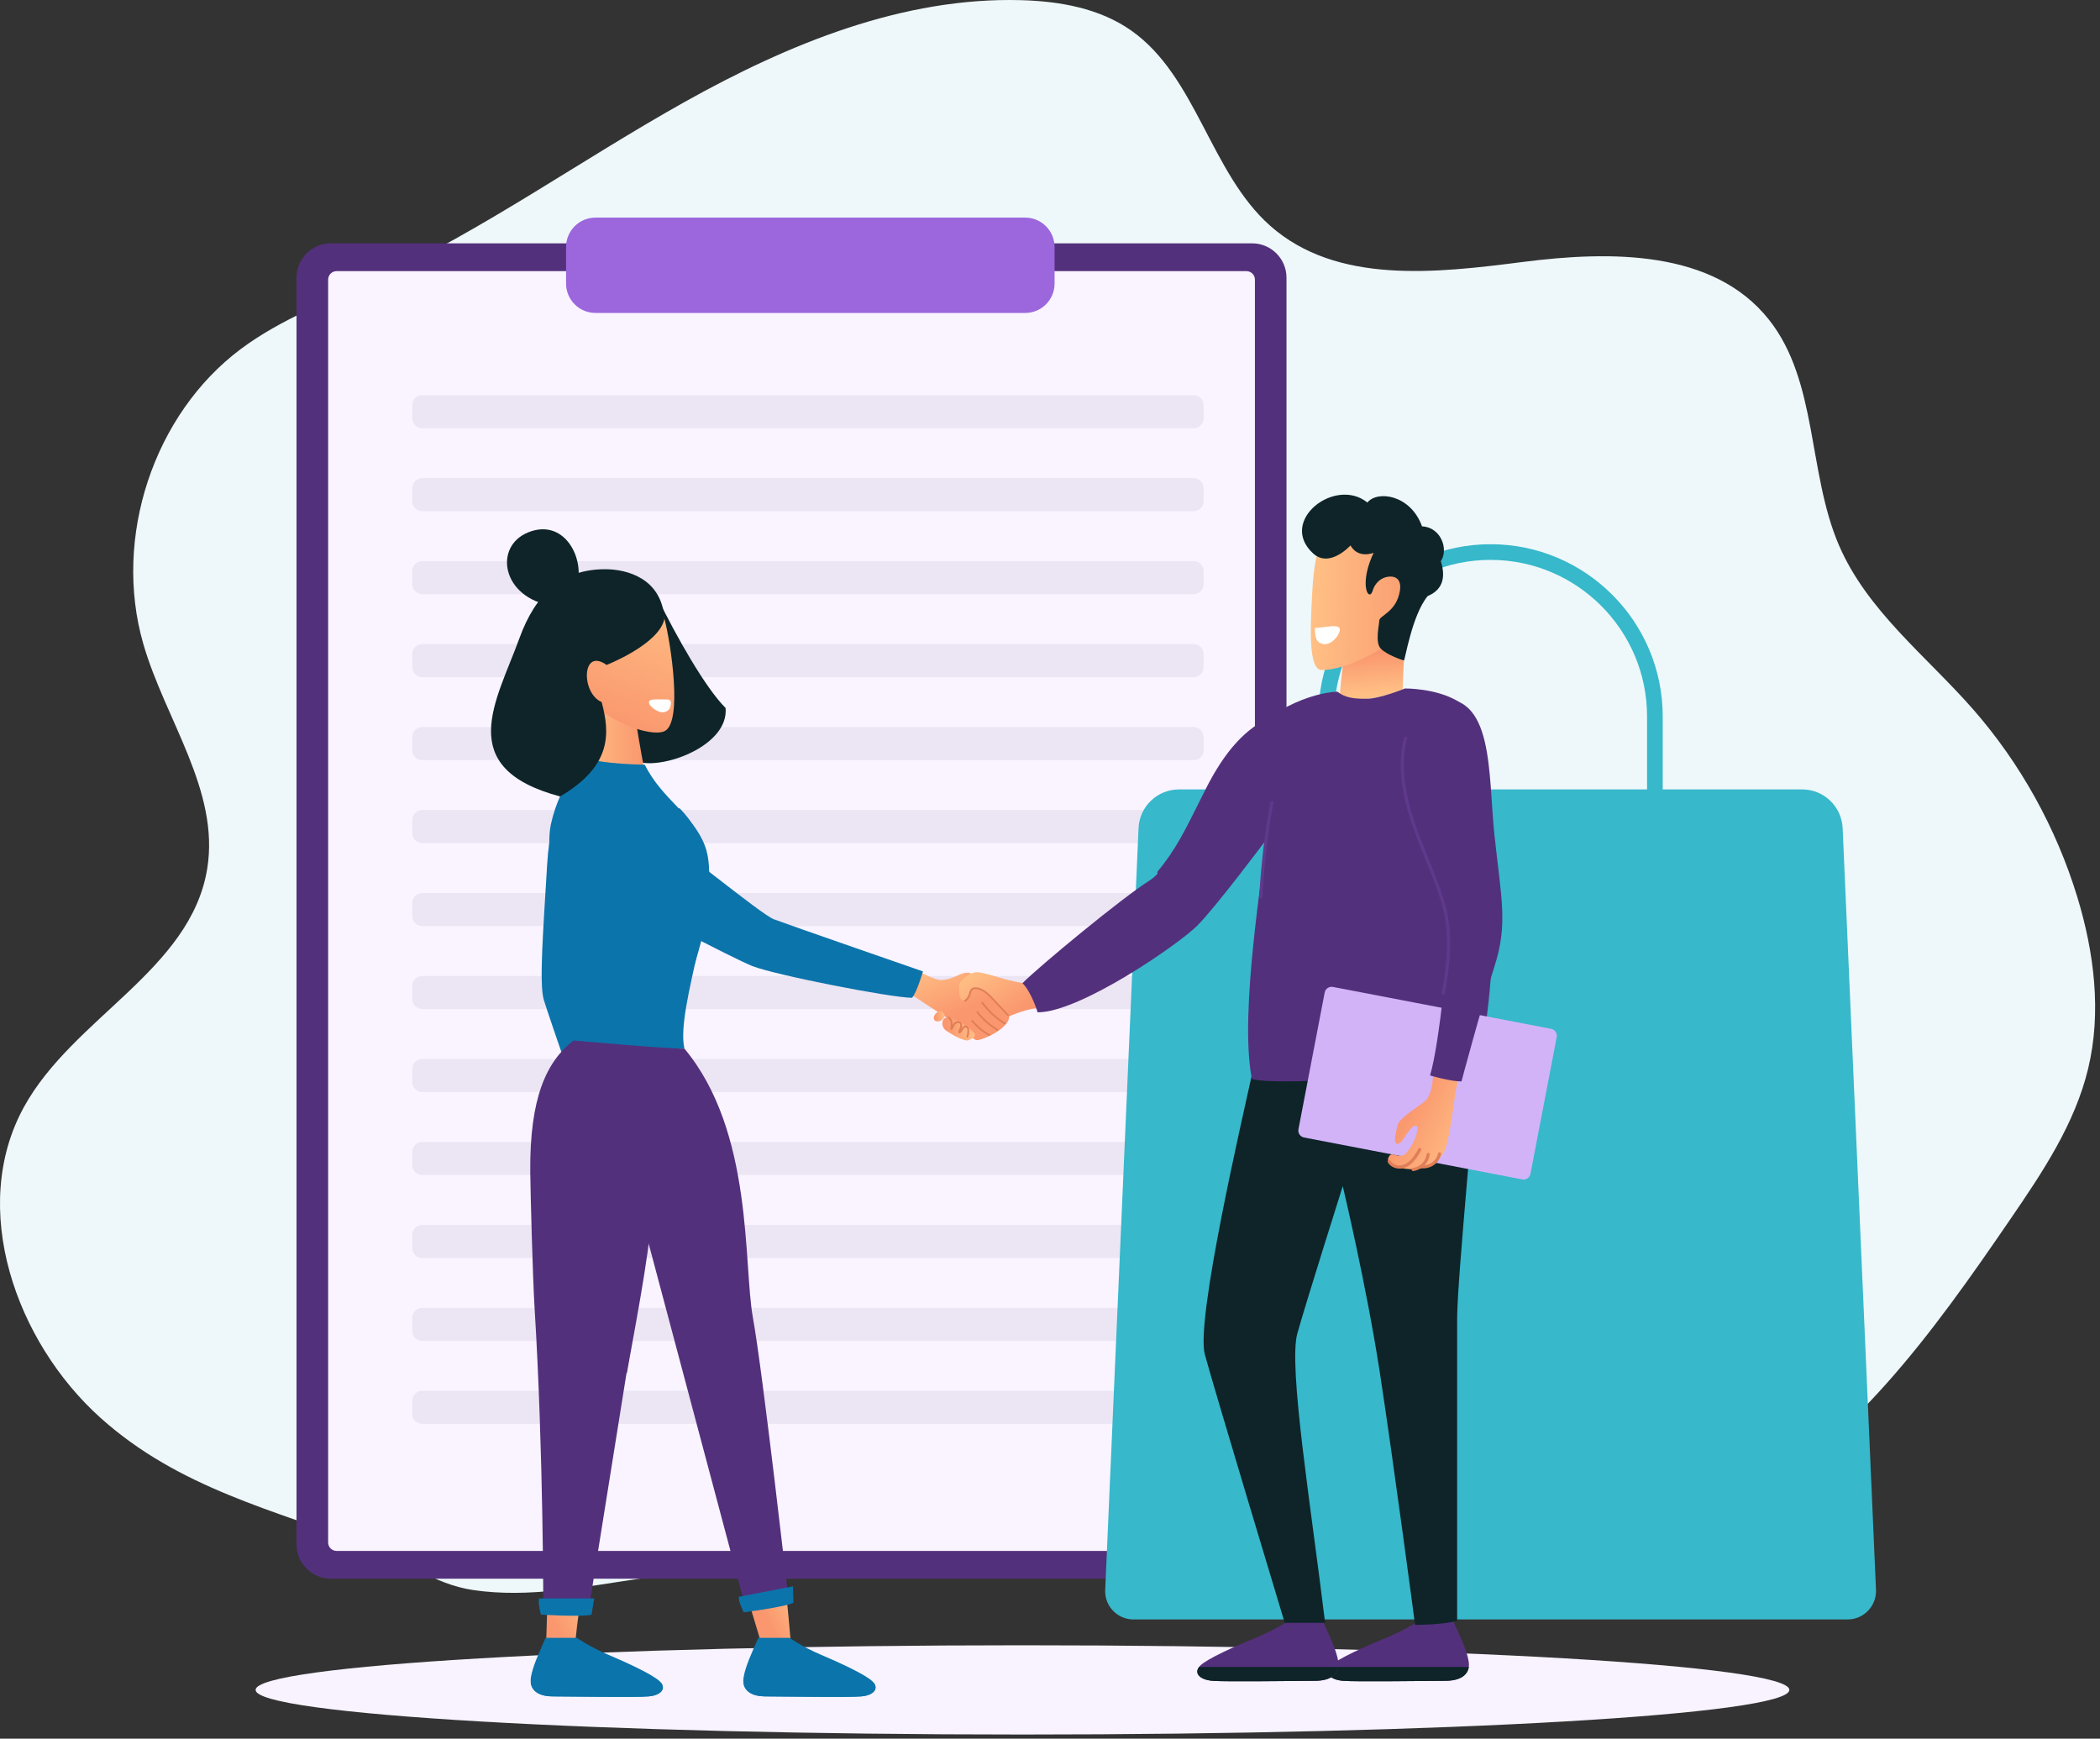 <?xml version="1.0" encoding="UTF-8"?>
<svg xmlns="http://www.w3.org/2000/svg" width="424" height="351" viewBox="0 0 424 351" fill="none">
  <rect x="0" y="0" width="424" height="351" fill="#333333" stroke="none"/>
  <path d="M20.312 286.254C3.158 270.87 -6.356 243.843 4.834 223.486C14.77 205.416 38.509 195.838 41.839 175.375C44.399 159.602 33.336 145.272 28.921 129.941C22.767 108.551 31.017 83.621 48.593 70.482C56.833 64.318 66.579 60.735 75.883 56.447C97.652 46.405 117.356 32.254 138.313 20.538C159.271 8.821 182.347 -0.631 206.202 0.033C213.967 0.254 221.996 1.656 228.403 6.165C241.595 15.448 244.355 34.857 256.462 45.583C269.897 57.479 289.938 55.13 307.555 52.875C325.162 50.63 345.951 50.409 357.152 64.528C367.035 76.993 364.97 95.349 371.281 110.047C376.982 123.303 388.899 132.396 398.35 143.164C407.918 154.08 415.167 167.136 419.434 181.139C422.827 192.297 424.334 204.351 421.615 215.699C418.929 226.921 412.364 236.689 405.895 246.14C390.247 269.005 373.399 292.597 348.996 305.009C333.813 312.733 316.711 315.556 299.81 316.905C243.017 321.446 185.529 310.541 129.125 318.707C118.083 320.309 106.724 322.658 95.555 321.004C87.442 319.803 81.984 315.019 74.566 312.174C55.379 304.841 36.223 300.52 20.312 286.254Z" fill="#EEF8FA"></path>
  <path d="M206.444 350.169C291.959 350.169 361.282 346.136 361.282 341.16C361.282 336.185 291.959 332.151 206.444 332.151C120.93 332.151 51.606 336.185 51.606 341.16C51.606 346.136 120.93 350.169 206.444 350.169Z" fill="#F8F3FF"></path>
  <path d="M252.806 318.707H66.811C62.975 318.707 59.867 315.599 59.867 311.774V56.068C59.867 52.232 62.975 49.124 66.811 49.124H252.806C256.641 49.124 259.75 52.232 259.75 56.068V311.774C259.75 315.599 256.641 318.707 252.806 318.707Z" fill="#53307C"></path>
  <path d="M251.668 313.102H67.959C67.011 313.102 66.252 312.333 66.252 311.395V56.447C66.252 55.499 67.022 54.74 67.959 54.74H251.668C252.616 54.74 253.375 55.509 253.375 56.447V311.395C253.375 312.343 252.616 313.102 251.668 313.102Z" fill="#F9F4FF"></path>
  <path d="M241.007 79.775H85.248C84.144 79.775 83.248 80.671 83.248 81.775V84.456C83.248 85.56 84.144 86.456 85.248 86.456H241.007C242.111 86.456 243.007 85.56 243.007 84.456V81.775C243.007 80.671 242.111 79.775 241.007 79.775Z" fill="#ECE5F4"></path>
  <path d="M241.007 96.529H85.248C84.144 96.529 83.248 97.425 83.248 98.529V101.21C83.248 102.314 84.144 103.21 85.248 103.21H241.007C242.111 103.21 243.007 102.314 243.007 101.21V98.529C243.007 97.425 242.111 96.529 241.007 96.529Z" fill="#ECE5F4"></path>
  <path d="M241.007 113.282H85.248C84.144 113.282 83.248 114.178 83.248 115.282V117.963C83.248 119.067 84.144 119.963 85.248 119.963H241.007C242.111 119.963 243.007 119.067 243.007 117.963V115.282C243.007 114.178 242.111 113.282 241.007 113.282Z" fill="#ECE5F4"></path>
  <path d="M241.007 130.025H85.248C84.144 130.025 83.248 130.921 83.248 132.025V134.706C83.248 135.81 84.144 136.706 85.248 136.706H241.007C242.111 136.706 243.007 135.81 243.007 134.706V132.025C243.007 130.921 242.111 130.025 241.007 130.025Z" fill="#ECE5F4"></path>
  <path d="M241.007 146.778H85.248C84.144 146.778 83.248 147.674 83.248 148.778V151.459C83.248 152.563 84.144 153.459 85.248 153.459H241.007C242.111 153.459 243.007 152.563 243.007 151.459V148.778C243.007 147.674 242.111 146.778 241.007 146.778Z" fill="#ECE5F4"></path>
  <path d="M241.007 163.532H85.248C84.144 163.532 83.248 164.428 83.248 165.532V168.213C83.248 169.317 84.144 170.213 85.248 170.213H241.007C242.111 170.213 243.007 169.317 243.007 168.213V165.532C243.007 164.428 242.111 163.532 241.007 163.532Z" fill="#ECE5F4"></path>
  <path d="M241.007 180.285H85.248C84.144 180.285 83.248 181.181 83.248 182.285V184.965C83.248 186.07 84.144 186.965 85.248 186.965H241.007C242.111 186.965 243.007 186.07 243.007 184.965V182.285C243.007 181.181 242.111 180.285 241.007 180.285Z" fill="#ECE5F4"></path>
  <path d="M241.007 197.028H85.248C84.144 197.028 83.248 197.924 83.248 199.028V201.709C83.248 202.813 84.144 203.709 85.248 203.709H241.007C242.111 203.709 243.007 202.813 243.007 201.709V199.028C243.007 197.924 242.111 197.028 241.007 197.028Z" fill="#ECE5F4"></path>
  <path d="M241.007 213.782H85.248C84.144 213.782 83.248 214.678 83.248 215.782V218.463C83.248 219.567 84.144 220.463 85.248 220.463H241.007C242.111 220.463 243.007 219.567 243.007 218.463V215.782C243.007 214.678 242.111 213.782 241.007 213.782Z" fill="#ECE5F4"></path>
  <path d="M241.007 230.535H85.248C84.144 230.535 83.248 231.431 83.248 232.535V235.215C83.248 236.32 84.144 237.215 85.248 237.215H241.007C242.111 237.215 243.007 236.32 243.007 235.215V232.535C243.007 231.431 242.111 230.535 241.007 230.535Z" fill="#ECE5F4"></path>
  <path d="M241.007 247.289H85.248C84.144 247.289 83.248 248.184 83.248 249.289V251.969C83.248 253.074 84.144 253.969 85.248 253.969H241.007C242.111 253.969 243.007 253.074 243.007 251.969V249.289C243.007 248.184 242.111 247.289 241.007 247.289Z" fill="#ECE5F4"></path>
  <path d="M241.007 264.032H85.248C84.144 264.032 83.248 264.928 83.248 266.032V268.713C83.248 269.817 84.144 270.713 85.248 270.713H241.007C242.111 270.713 243.007 269.817 243.007 268.713V266.032C243.007 264.928 242.111 264.032 241.007 264.032Z" fill="#ECE5F4"></path>
  <path d="M241.007 280.785H85.248C84.144 280.785 83.248 281.681 83.248 282.785V285.465C83.248 286.57 84.144 287.465 85.248 287.465H241.007C242.111 287.465 243.007 286.57 243.007 285.465V282.785C243.007 281.681 242.111 280.785 241.007 280.785Z" fill="#ECE5F4"></path>
  <path d="M206.982 63.179H120.232C116.945 63.179 114.29 60.514 114.29 57.237V49.871C114.29 46.584 116.955 43.929 120.232 43.929H206.982C210.269 43.929 212.924 46.594 212.924 49.871V57.237C212.924 60.524 210.269 63.179 206.982 63.179Z" fill="#9C66DD"></path>
  <path d="M373.052 326.936H228.845C225.6 326.936 222.997 324.228 223.145 320.972L229.878 167.188C230.068 162.816 233.671 159.37 238.054 159.37H363.863C368.247 159.37 371.84 162.816 372.04 167.188L378.773 320.972C378.899 324.218 376.297 326.936 373.052 326.936Z" fill="#37B8CB"></path>
  <path d="M334.129 179.39C333.254 179.39 332.548 178.684 332.548 177.809V144.629C332.548 127.212 318.376 113.029 300.948 113.029C283.521 113.029 269.349 127.201 269.349 144.629V177.809C269.349 178.684 268.643 179.39 267.768 179.39C266.894 179.39 266.188 178.684 266.188 177.809V144.629C266.188 125.463 281.782 109.868 300.948 109.868C320.115 109.868 335.709 125.463 335.709 144.629V177.809C335.709 178.684 334.993 179.39 334.129 179.39Z" fill="#37B8CB"></path>
  <path d="M196.835 197.038C195.918 196.122 194.896 196.217 193.537 196.849C192.177 197.492 191.071 197.85 189.933 197.85C188.795 197.85 185.771 196.259 185.771 196.259L183.853 200.705C183.853 200.705 192.335 206.216 193.494 207.006C194.653 207.797 196.255 209.788 197.14 209.978C198.025 210.167 203.863 207.691 203.757 205.152C203.494 204.351 201.46 202.444 200.607 201.59C199.753 200.737 198.984 200.063 198.468 199.757C197.951 199.451 196.835 197.038 196.835 197.038Z" fill="url(#paint0_linear_11_1190)"></path>
  <path d="M197.087 196.28C195.654 196.375 193.642 198.029 193.642 199.041C193.642 200.052 193.558 202.012 194.675 202.012C195.791 202.012 195.844 200.116 196.339 199.62C196.835 199.125 199.058 199.884 199.943 201.085C200.828 202.276 203.757 205.163 203.757 205.163C203.757 205.163 208.151 203.256 210.195 203.551C210.195 203.287 207.877 198.535 207.877 198.535C204.189 198.525 198.963 196.154 197.087 196.28Z" fill="url(#paint1_linear_11_1190)"></path>
  <path d="M189.543 204.203C188.721 204.424 188.036 205.889 189.027 206.163C190.017 206.426 191.071 205.341 190.597 204.656C190.123 203.971 189.996 204.077 189.543 204.203Z" fill="url(#paint2_linear_11_1190)"></path>
  <path d="M191.008 205.468C190.049 205.637 189.975 207.354 191.008 208.05C192.04 208.745 194.717 210.368 195.581 209.989C196.445 209.609 197.14 209.283 196.698 208.577C196.255 207.871 192.767 205.163 191.008 205.468Z" fill="url(#paint3_linear_11_1190)"></path>
  <path d="M202.883 206.827C202.851 206.827 202.819 206.817 202.788 206.796C201.018 205.7 199.427 204.225 198.194 202.549C198.131 202.465 198.152 202.36 198.236 202.297C198.32 202.233 198.426 202.254 198.489 202.339C199.69 203.982 201.249 205.415 202.977 206.49C203.062 206.543 203.093 206.659 203.041 206.743C203.009 206.796 202.946 206.827 202.883 206.827Z" fill="#E07E58"></path>
  <path d="M201.376 208.07C201.344 208.07 201.313 208.06 201.281 208.049C199.701 207.122 198.289 205.868 197.182 204.446C197.119 204.361 197.14 204.256 197.214 204.193C197.288 204.129 197.404 204.151 197.467 204.224C198.542 205.615 199.922 206.827 201.46 207.733C201.544 207.786 201.576 207.891 201.523 207.975C201.502 208.039 201.439 208.07 201.376 208.07Z" fill="#E07E58"></path>
  <path d="M199.722 209.125C199.69 209.125 199.658 209.114 199.637 209.104C198.299 208.366 197.098 207.365 196.171 206.227C196.108 206.153 196.118 206.037 196.192 205.974C196.266 205.911 196.381 205.921 196.445 205.995C197.351 207.102 198.51 208.06 199.806 208.777C199.89 208.83 199.922 208.935 199.88 209.019C199.848 209.093 199.785 209.125 199.722 209.125Z" fill="#E07E58"></path>
  <path d="M195.317 209.504C195.296 209.504 195.286 209.504 195.265 209.493C195.17 209.462 195.117 209.356 195.149 209.262C195.265 208.893 195.328 208.503 195.338 208.113C195.338 207.966 195.338 207.808 195.275 207.66C195.222 207.534 195.128 207.439 195.033 207.418C194.917 207.386 194.769 207.439 194.653 207.555C194.538 207.66 194.453 207.808 194.369 207.966L194.348 208.008C194.243 208.187 194.116 208.398 193.926 208.535C193.884 208.566 193.789 208.629 193.674 208.608C193.61 208.598 193.547 208.566 193.515 208.503C193.452 208.408 193.473 208.303 193.473 208.271C193.515 208.06 193.6 207.871 193.695 207.681C193.747 207.576 193.789 207.481 193.821 207.386C193.863 207.281 193.979 206.901 193.8 206.68C193.695 206.554 193.505 206.49 193.315 206.533C193.136 206.564 192.968 206.68 192.82 206.859C192.673 207.038 192.578 207.26 192.493 207.449L192.472 207.491C192.399 207.671 192.314 207.881 192.146 207.913C192.061 207.934 191.988 207.902 191.924 207.839L191.903 207.818L191.893 207.786C191.861 207.713 191.861 207.628 191.903 207.344C191.946 207.081 191.988 206.722 191.956 206.501C191.903 206.101 191.714 205.763 191.44 205.584C191.355 205.532 191.334 205.416 191.387 205.331C191.44 205.247 191.556 205.226 191.64 205.279C191.998 205.511 192.241 205.943 192.314 206.448C192.335 206.596 192.325 206.764 192.314 206.944C192.378 206.838 192.441 206.722 192.525 206.617C192.725 206.375 192.968 206.217 193.231 206.174C193.547 206.111 193.874 206.216 194.063 206.448C194.274 206.701 194.306 207.091 194.148 207.513C194.106 207.628 194.053 207.734 194.011 207.839C193.99 207.881 193.969 207.923 193.948 207.966C193.979 207.923 194 207.881 194.021 207.839L194.042 207.797C194.137 207.628 194.243 207.449 194.39 207.302C194.601 207.102 194.875 207.017 195.107 207.081C195.317 207.133 195.496 207.312 195.591 207.544C195.676 207.744 195.676 207.955 195.676 208.134C195.676 208.556 195.602 208.977 195.475 209.388C195.465 209.451 195.391 209.504 195.317 209.504Z" fill="#E07E58"></path>
  <path d="M203.599 205.194C203.546 205.194 203.504 205.173 203.462 205.141L200.459 201.938C200.017 201.474 199.564 200.989 199.068 200.589C198.51 200.147 197.951 199.862 197.404 199.725C197.14 199.662 196.655 199.599 196.36 199.873C196.171 200.052 196.086 200.326 196.013 200.61C195.981 200.716 195.949 200.821 195.918 200.926C195.739 201.443 195.402 201.896 194.948 202.201C194.864 202.254 194.748 202.233 194.696 202.159C194.643 202.085 194.664 201.969 194.738 201.906C195.117 201.643 195.412 201.253 195.57 200.81C195.602 200.716 195.633 200.621 195.654 200.515C195.749 200.189 195.844 199.851 196.108 199.599C196.413 199.314 196.898 199.24 197.467 199.377C198.067 199.514 198.678 199.83 199.279 200.305C199.806 200.726 200.27 201.221 200.712 201.695L203.715 204.899C203.778 204.972 203.778 205.088 203.705 205.151C203.683 205.173 203.641 205.194 203.599 205.194Z" fill="#E07E58"></path>
  <path d="M293.351 327.157C294.827 330.381 296.123 333.047 296.523 335.365C296.923 337.683 295.396 339.327 291.771 339.327C288.146 339.327 273.879 339.548 271.161 339.327C268.442 339.106 267.252 337.683 268.674 336.272C270.086 334.86 275.808 332.31 279.822 330.666C283.837 329.022 286.618 327.157 286.618 327.157H293.351Z" fill="#53307C"></path>
  <path d="M296.565 336.524C296.323 338.221 294.763 339.327 291.781 339.327C288.157 339.327 273.89 339.548 271.171 339.327C268.622 339.116 267.42 337.852 268.442 336.524H296.565Z" fill="#0E2428"></path>
  <path d="M270.223 336.524C269.981 338.221 268.421 339.327 265.439 339.327C261.815 339.327 247.548 339.548 244.83 339.327C242.28 339.116 241.078 337.852 242.101 336.524C242.174 336.44 242.248 336.345 242.332 336.261C243.744 334.849 249.466 332.299 253.491 330.666C257.505 329.022 260.276 327.146 260.276 327.146H267.02C268.485 330.371 269.791 333.037 270.192 335.355C270.276 335.766 270.276 336.166 270.223 336.524Z" fill="#53307C"></path>
  <path d="M253.09 215.52C250.73 226.225 241.384 266.476 243.26 273.43C245.135 280.384 259.391 327.61 259.391 327.61C262.616 327.61 267.547 327.61 267.547 327.61C264.712 304.229 260.076 275.812 261.941 269.184C263.806 262.556 271.108 239.46 271.108 239.46C271.108 239.46 275.86 259.332 278.579 276.992C281.297 294.651 285.712 328.032 285.712 328.032C285.712 328.032 291.655 328.032 294.205 327.178C294.205 325.313 294.205 274.105 294.205 266.128C294.205 258.141 298.177 218.27 298.177 213.497L253.09 215.52Z" fill="#0E2428"></path>
  <path d="M284.479 124.177C283.457 128.434 283.215 139.16 283.215 139.16C276.429 141.994 271.856 141.373 270.518 140.024L271.698 128.75L284.479 124.177Z" fill="url(#paint4_linear_11_1190)"></path>
  <path d="M270.75 104.789C266.43 107.845 265.345 111.375 264.881 120.752C264.575 126.895 264.196 135.167 266.799 135.261C271.266 135.42 281.16 130.962 284.827 125.578C288.494 120.183 289.105 111.923 287.187 108.224C285.28 104.526 277.23 100.206 270.75 104.789Z" fill="url(#paint5_linear_11_1190)"></path>
  <path d="M206.444 198.482C208.309 200.347 209.5 204.372 209.5 204.372C218.108 204.372 237.991 190.611 241.732 186.871C245.472 183.13 255.43 169.822 255.43 169.822C255.43 174.353 250.056 204.13 252.764 217.828C258.317 219.524 297.935 216.152 297.935 216.152C303.035 200.958 303.467 152.415 294.521 141.668C290.043 138.897 283.668 138.992 283.668 138.992C283.668 138.992 278.642 141.046 275.976 141.067C273.311 141.099 271.572 140.857 270.023 139.634C264.923 139.866 255.64 143.154 248.507 151.983C241.374 160.813 237.464 174.406 232.038 177.799C226.612 181.212 210.069 194.858 206.444 198.482Z" fill="#53307C"></path>
  <path d="M307.344 238.101L263.29 229.64C262.521 229.492 262.015 228.744 262.163 227.975L267.463 200.369C267.61 199.6 268.358 199.094 269.127 199.241L313.182 207.702C313.951 207.85 314.457 208.598 314.309 209.367L309.009 236.974C308.872 237.743 308.124 238.249 307.344 238.101Z" fill="#D2B3F8"></path>
  <path d="M289.39 216.163C289.39 218.091 288.989 221.031 287.914 222.106C286.84 223.181 282.541 225.615 282.193 227.142C281.856 228.67 281.171 230.936 282.193 230.936C283.215 230.936 284.49 227.395 285.754 227.258C287.029 227.121 285.291 231.842 283.447 233.18C281.835 233.812 280.929 232.19 280.307 233.77C279.685 235.351 284.005 236.489 286.945 235.867C289.885 235.245 291.36 233.549 292.045 231.283C292.73 229.018 293.457 223.36 293.741 221.431C294.026 219.503 294.647 216.616 294.647 216.616L289.39 216.163Z" fill="url(#paint6_linear_11_1190)"></path>
  <path d="M282.541 235.92C281.561 235.92 280.623 235.414 280.201 234.624C280.117 234.466 280.18 234.276 280.328 234.202C280.486 234.118 280.676 234.181 280.749 234.329C281.097 234.971 281.919 235.372 282.751 235.277C283.489 235.203 284.258 234.782 284.901 234.097C285.501 233.454 285.955 232.664 286.387 231.905C286.471 231.758 286.671 231.705 286.819 231.789C286.966 231.874 287.019 232.074 286.934 232.221C286.481 233.012 286.018 233.833 285.354 234.539C284.606 235.34 283.7 235.825 282.804 235.92C282.741 235.909 282.635 235.92 282.541 235.92Z" fill="#E07E58"></path>
  <path d="M285.322 236.425C285.164 236.425 285.038 236.309 285.006 236.151C284.985 235.983 285.101 235.814 285.27 235.793C285.965 235.688 286.629 235.361 287.124 234.866C287.619 234.371 287.956 233.707 288.051 233.011C288.072 232.843 288.23 232.716 288.41 232.748C288.578 232.769 288.705 232.938 288.673 233.106C288.547 233.939 288.157 234.718 287.567 235.308C286.977 235.899 286.186 236.299 285.354 236.415C285.354 236.425 285.333 236.425 285.322 236.425Z" fill="#E07E58"></path>
  <path d="M287.409 235.866C287.377 235.866 287.345 235.866 287.324 235.866C287.145 235.866 287.008 235.719 287.019 235.54C287.019 235.361 287.135 235.245 287.345 235.234C288.02 235.255 288.736 235.013 289.274 234.591C289.811 234.17 290.201 233.538 290.348 232.863C290.39 232.695 290.549 232.579 290.728 232.621C290.896 232.653 291.002 232.821 290.97 233C290.791 233.822 290.327 234.57 289.663 235.087C289.01 235.592 288.22 235.866 287.409 235.866Z" fill="#E07E58"></path>
  <path d="M289.748 141.162C301.812 139.55 300.4 156.24 301.76 168.811C303.119 181.381 304.478 186.586 301.76 195.026C299.041 203.466 295.079 218.323 295.079 218.323C292.761 218.323 288.736 217.111 288.736 217.111C290.717 210.484 292.477 190.674 292.477 188.177C292.477 185.68 285.301 164.385 283.773 158.948C282.246 153.511 282.562 142.121 289.748 141.162Z" fill="#53307C"></path>
  <path d="M277.167 119.193C277.599 117.75 278.8 116.601 280.307 116.422C281.729 116.243 283.025 116.907 282.646 119.267C281.961 123.556 278.516 124.251 278.484 125.273C278.452 126.295 277.599 129.678 278.769 130.931C279.938 132.185 283.247 133.323 283.457 133.323C283.679 133.334 285.08 124.167 288.262 120.331C291.044 119.172 292.045 116.865 290.907 113.293C292.561 110.796 290.844 106.402 287.114 106.265C284.817 99.869 278.115 98.942 276.082 101.449C269.549 96.171 257.979 105.211 265.134 111.733C268.474 114.779 272.668 110.111 272.668 110.111C274.248 112.903 277.346 111.596 277.346 111.596C275.007 116.559 275.692 119.741 276.44 119.984C276.788 120.1 277.019 119.678 277.167 119.193Z" fill="#0E2428"></path>
  <path d="M270.223 336.524C269.981 338.221 268.421 339.327 265.439 339.327C261.815 339.327 247.548 339.548 244.83 339.327C242.28 339.116 241.078 337.852 242.101 336.524H270.223Z" fill="#0E2428"></path>
  <path d="M254.576 181.36C254.576 181.36 254.565 181.36 254.555 181.36C254.376 181.35 254.249 181.202 254.26 181.023C254.587 174.648 255.345 168.231 256.494 161.951C256.525 161.783 256.694 161.667 256.862 161.699C257.031 161.73 257.147 161.899 257.115 162.067C255.967 168.316 255.219 174.711 254.892 181.055C254.882 181.223 254.745 181.36 254.576 181.36Z" fill="#5F398C"></path>
  <path d="M291.413 200.832C291.392 200.832 291.371 200.832 291.349 200.832C291.181 200.801 291.065 200.632 291.097 200.464C292.519 192.877 292.509 187.113 291.054 182.309C290.138 179.295 288.947 176.324 287.777 173.437C286.819 171.055 285.828 168.6 284.996 166.124C282.751 159.433 282.256 153.817 283.468 148.96C283.51 148.791 283.679 148.686 283.847 148.728C284.016 148.77 284.121 148.939 284.079 149.107C282.888 153.849 283.384 159.349 285.586 165.924C286.408 168.379 287.398 170.834 288.357 173.205C289.527 176.092 290.728 179.084 291.655 182.13C293.141 187.029 293.162 192.898 291.718 200.579C291.697 200.727 291.56 200.832 291.413 200.832Z" fill="#5F398C"></path>
  <path d="M233.977 176.45C233.903 176.45 233.829 176.429 233.776 176.376C233.639 176.26 233.629 176.06 233.734 175.933C237.338 171.624 239.603 167.04 241.995 162.183C242.448 161.256 242.912 160.318 243.397 159.37C247.337 151.541 251.615 146.873 256.863 144.66C257.021 144.597 257.21 144.671 257.273 144.829C257.337 144.987 257.263 145.177 257.105 145.24C251.995 147.389 247.822 151.962 243.955 159.644C243.481 160.592 243.017 161.53 242.564 162.457C240.151 167.346 237.875 171.972 234.219 176.334C234.156 176.408 234.071 176.45 233.977 176.45Z" fill="#53307C"></path>
  <path d="M265.503 126.748C265.503 128.529 265.587 129.582 267.062 130.004C268.537 130.425 270.518 128.392 270.518 127.064C270.518 125.736 266.799 126.864 265.503 126.748Z" fill="white"></path>
  <path d="M120.675 158.938C115.196 157.347 111.234 161.572 110.465 174.638C109.696 187.704 108.821 198.578 109.801 201.865C110.781 205.152 119.358 229.756 119.358 229.756L125.395 227.67C125.395 227.67 119.305 202.75 119.305 198.24C119.305 193.741 122.371 177.82 123.362 172.436C124.342 167.062 124.521 160.055 120.675 158.938Z" fill="#0B74AB"></path>
  <path d="M110.475 324.923C110.475 325.134 110.265 332.088 110.265 332.088C110.265 332.088 116.355 332.868 116.197 332.088C116.039 331.308 117.019 324.386 117.019 324.386L110.475 324.923Z" fill="url(#paint7_linear_11_1190)"></path>
  <path d="M151.569 324.671C151.706 325.156 153.507 331.098 153.507 331.098C153.507 331.098 159.64 331.594 159.64 331.267C159.64 330.94 158.86 322.869 158.86 322.869L151.569 324.671Z" fill="url(#paint8_linear_11_1190)"></path>
  <path d="M116.608 117.781C117.904 112.292 113.752 104.621 106.661 107.466C99.559 110.321 101.319 120.732 111.529 122.291C113.552 121.775 116.608 117.781 116.608 117.781Z" fill="#0E2428"></path>
  <path d="M132.76 120.711C136.543 128.455 142.381 138.813 146.5 142.933C147.164 150.34 134.562 155.124 129.21 153.881C123.857 152.637 132.76 120.711 132.76 120.711Z" fill="#0E2428"></path>
  <path d="M107.167 339.749C107.399 341.393 108.853 342.468 111.645 342.468C115.038 342.468 128.398 342.689 130.948 342.468C133.34 342.268 134.457 341.035 133.498 339.749C133.435 339.665 133.361 339.581 133.277 339.497C131.949 338.127 126.597 335.661 122.835 334.07C119.073 332.479 116.481 330.656 116.481 330.656H110.159C108.789 333.786 107.567 336.367 107.188 338.622C107.125 339.022 107.125 339.402 107.167 339.749Z" fill="#0B74AB"></path>
  <path d="M107.167 339.749C107.399 341.393 108.853 342.467 111.645 342.467C115.038 342.467 128.398 342.689 130.948 342.467C133.34 342.267 134.457 341.035 133.498 339.749H107.167Z" fill="#0B74AB"></path>
  <path d="M150.104 339.749C150.336 341.393 151.79 342.468 154.582 342.468C157.975 342.468 171.336 342.689 173.886 342.468C176.277 342.268 177.394 341.035 176.435 339.749C176.372 339.665 176.298 339.581 176.214 339.497C174.887 338.127 169.534 335.661 165.772 334.07C162.011 332.479 159.419 330.656 159.419 330.656H153.107C151.737 333.786 150.515 336.367 150.136 338.622C150.062 339.022 150.051 339.402 150.104 339.749Z" fill="#0B74AB"></path>
  <path d="M150.104 339.749C150.336 341.393 151.79 342.467 154.582 342.467C157.975 342.467 171.336 342.689 173.886 342.467C176.277 342.267 177.394 341.035 176.435 339.749H150.104Z" fill="#0B74AB"></path>
  <path d="M116.534 139.646C118.894 143.439 118.515 155.124 118.515 155.124C118.515 155.124 128.883 156.093 130.116 155.272C129.473 152.585 128.23 144.577 128.23 144.577L116.534 139.646Z" fill="url(#paint9_linear_11_1190)"></path>
  <path d="M134.151 124.904C135.447 129.793 137.902 145.935 134.151 147.621C131.328 148.896 121.539 145.567 116.85 138.981C112.161 132.396 108.294 129.761 109.127 125.315C109.948 120.868 115.47 114.936 121.065 115.6C126.66 116.253 132.255 117.739 134.151 124.904Z" fill="url(#paint10_linear_11_1190)"></path>
  <path d="M118.525 152.984C120.812 154.217 130.179 154.386 130.179 154.386C133.74 161.466 139.778 164.217 142.307 170.686C146.09 180.391 136.301 203.297 138.187 211.695H114.521C117.156 203.519 109.253 175.459 111.223 166.429C113.194 157.399 118.525 152.984 118.525 152.984Z" fill="#0B74AB"></path>
  <path d="M115.786 210.052C110.307 214.361 106.945 221.579 107.061 236.562C107.093 240.492 107.557 257.847 107.925 263.905C109.738 293.06 109.696 325.587 109.696 325.587C112.994 326.578 118.757 325.587 118.757 325.587L130.79 250.397L150.705 325.198C154.487 325.198 159.271 323.438 159.271 323.438C159.271 323.438 154.003 276.908 152.022 266.044C150.041 255.17 152.19 228.491 138.187 211.695C133.909 211.695 115.786 210.052 115.786 210.052Z" fill="#53307C"></path>
  <path d="M134.151 124.904C133.129 130.067 122.477 134.239 122.477 134.239C117.387 130.604 117.303 139.982 121.476 141.731C123.183 148.095 123.53 154.639 113.088 160.792C91.446 155.007 100.286 141.51 104.838 128.939C108.178 119.709 113.605 114.915 122.192 114.915C126.481 114.915 133.572 116.664 134.151 124.904Z" fill="#0E2428"></path>
  <path d="M134.836 141.215C135.195 141.215 135.479 141.52 135.458 141.868C135.405 142.869 135.184 143.48 134.13 143.765C132.866 144.102 130.421 142.184 131.159 141.447C131.549 141.067 133.551 141.215 134.836 141.215Z" fill="white"></path>
  <path d="M126.28 277.308C126.259 277.308 126.238 277.308 126.228 277.308C126.059 277.276 125.943 277.118 125.975 276.939C126.27 275.306 126.554 273.714 126.839 272.155C129.378 258.152 131.391 247.088 131.738 234.149C131.738 233.97 131.875 233.833 132.065 233.843C132.244 233.843 132.381 233.991 132.371 234.17C132.023 247.162 130.01 258.246 127.461 272.271C127.176 273.83 126.892 275.421 126.597 277.055C126.565 277.202 126.428 277.308 126.28 277.308Z" fill="#53307C"></path>
  <path d="M139.936 194.942C139.904 194.942 139.873 194.942 139.852 194.931C139.683 194.878 139.588 194.71 139.641 194.541C140.663 191.075 141.717 187.492 142.275 183.867C142.897 179.832 142.813 176.186 142.033 173.015C141.158 169.516 139.378 166.292 136.859 163.7C136.743 163.574 136.743 163.373 136.87 163.258C136.996 163.142 137.197 163.142 137.312 163.268C139.904 165.944 141.748 169.263 142.644 172.867C143.455 176.112 143.54 179.853 142.897 183.962C142.328 187.629 141.264 191.233 140.242 194.72C140.189 194.857 140.063 194.942 139.936 194.942Z" fill="#0B74AB"></path>
  <path d="M108.842 322.7C108.568 323.743 109.221 325.967 109.221 325.967C109.221 325.967 117.925 326.483 119.432 325.967L119.979 322.7C116.418 322.7 108.842 322.7 108.842 322.7Z" fill="#0B74AB"></path>
  <path d="M149.166 322.363C149.092 323.438 150.167 325.503 150.167 325.503C150.167 325.503 158.807 324.365 160.198 323.564L160.114 320.256C156.605 320.93 149.166 322.363 149.166 322.363Z" fill="#0B74AB"></path>
  <path d="M127.503 164.606C136.417 170.107 153.465 184.542 156.279 185.596C159.787 186.913 186.35 196.111 186.35 196.111C186.35 196.111 185.076 200.505 184.138 201.432C179.965 201.432 156.468 196.849 151.864 195.016C148.418 193.646 126.913 182.709 118.462 176.882C112.488 172.751 113.046 164.88 116.65 162.552C120.18 160.255 122.593 161.572 127.503 164.606Z" fill="#0B74AB"></path>
  <defs>
    <linearGradient id="paint0_linear_11_1190" x1="189.359" y1="193.105" x2="194.284" y2="203.977" gradientUnits="userSpaceOnUse">
      <stop stop-color="#FFC085"></stop>
      <stop offset="1" stop-color="#FA976E"></stop>
    </linearGradient>
    <linearGradient id="paint1_linear_11_1190" x1="197.305" y1="195.062" x2="204.449" y2="204.912" gradientUnits="userSpaceOnUse">
      <stop stop-color="#FFC085"></stop>
      <stop offset="1" stop-color="#FA976E"></stop>
    </linearGradient>
    <linearGradient id="paint2_linear_11_1190" x1="190.838" y1="205.067" x2="188.813" y2="205.224" gradientUnits="userSpaceOnUse">
      <stop stop-color="#FFC085"></stop>
      <stop offset="1" stop-color="#FA976E"></stop>
    </linearGradient>
    <linearGradient id="paint3_linear_11_1190" x1="197.075" y1="207.449" x2="191.232" y2="207.903" gradientUnits="userSpaceOnUse">
      <stop stop-color="#FFC085"></stop>
      <stop offset="1" stop-color="#FA976E"></stop>
    </linearGradient>
    <linearGradient id="paint4_linear_11_1190" x1="278.111" y1="140" x2="277.48" y2="131.904" gradientUnits="userSpaceOnUse">
      <stop stop-color="#FFC085"></stop>
      <stop offset="1" stop-color="#FA976E"></stop>
    </linearGradient>
    <linearGradient id="paint5_linear_11_1190" x1="264.924" y1="118.781" x2="288.059" y2="119.619" gradientUnits="userSpaceOnUse">
      <stop stop-color="#FFC085"></stop>
      <stop offset="1" stop-color="#FA976E"></stop>
    </linearGradient>
    <linearGradient id="paint6_linear_11_1190" x1="297.043" y1="230.802" x2="284.476" y2="224.065" gradientUnits="userSpaceOnUse">
      <stop stop-color="#FFC085"></stop>
      <stop offset="1" stop-color="#FA976E"></stop>
    </linearGradient>
    <linearGradient id="paint7_linear_11_1190" x1="120.851" y1="324.598" x2="112.608" y2="328.949" gradientUnits="userSpaceOnUse">
      <stop stop-color="#FFC085"></stop>
      <stop offset="1" stop-color="#FA976E"></stop>
    </linearGradient>
    <linearGradient id="paint8_linear_11_1190" x1="162.863" y1="324.143" x2="155.471" y2="328.045" gradientUnits="userSpaceOnUse">
      <stop stop-color="#FFC085"></stop>
      <stop offset="1" stop-color="#FA976E"></stop>
    </linearGradient>
    <linearGradient id="paint9_linear_11_1190" x1="116.53" y1="147.623" x2="130.112" y2="147.623" gradientUnits="userSpaceOnUse">
      <stop stop-color="#FFC085"></stop>
      <stop offset="1" stop-color="#FA976E"></stop>
    </linearGradient>
    <linearGradient id="paint10_linear_11_1190" x1="129.032" y1="116.656" x2="118.978" y2="144.702" gradientUnits="userSpaceOnUse">
      <stop stop-color="#FFC085"></stop>
      <stop offset="1" stop-color="#FA976E"></stop>
    </linearGradient>
  </defs>
</svg>
